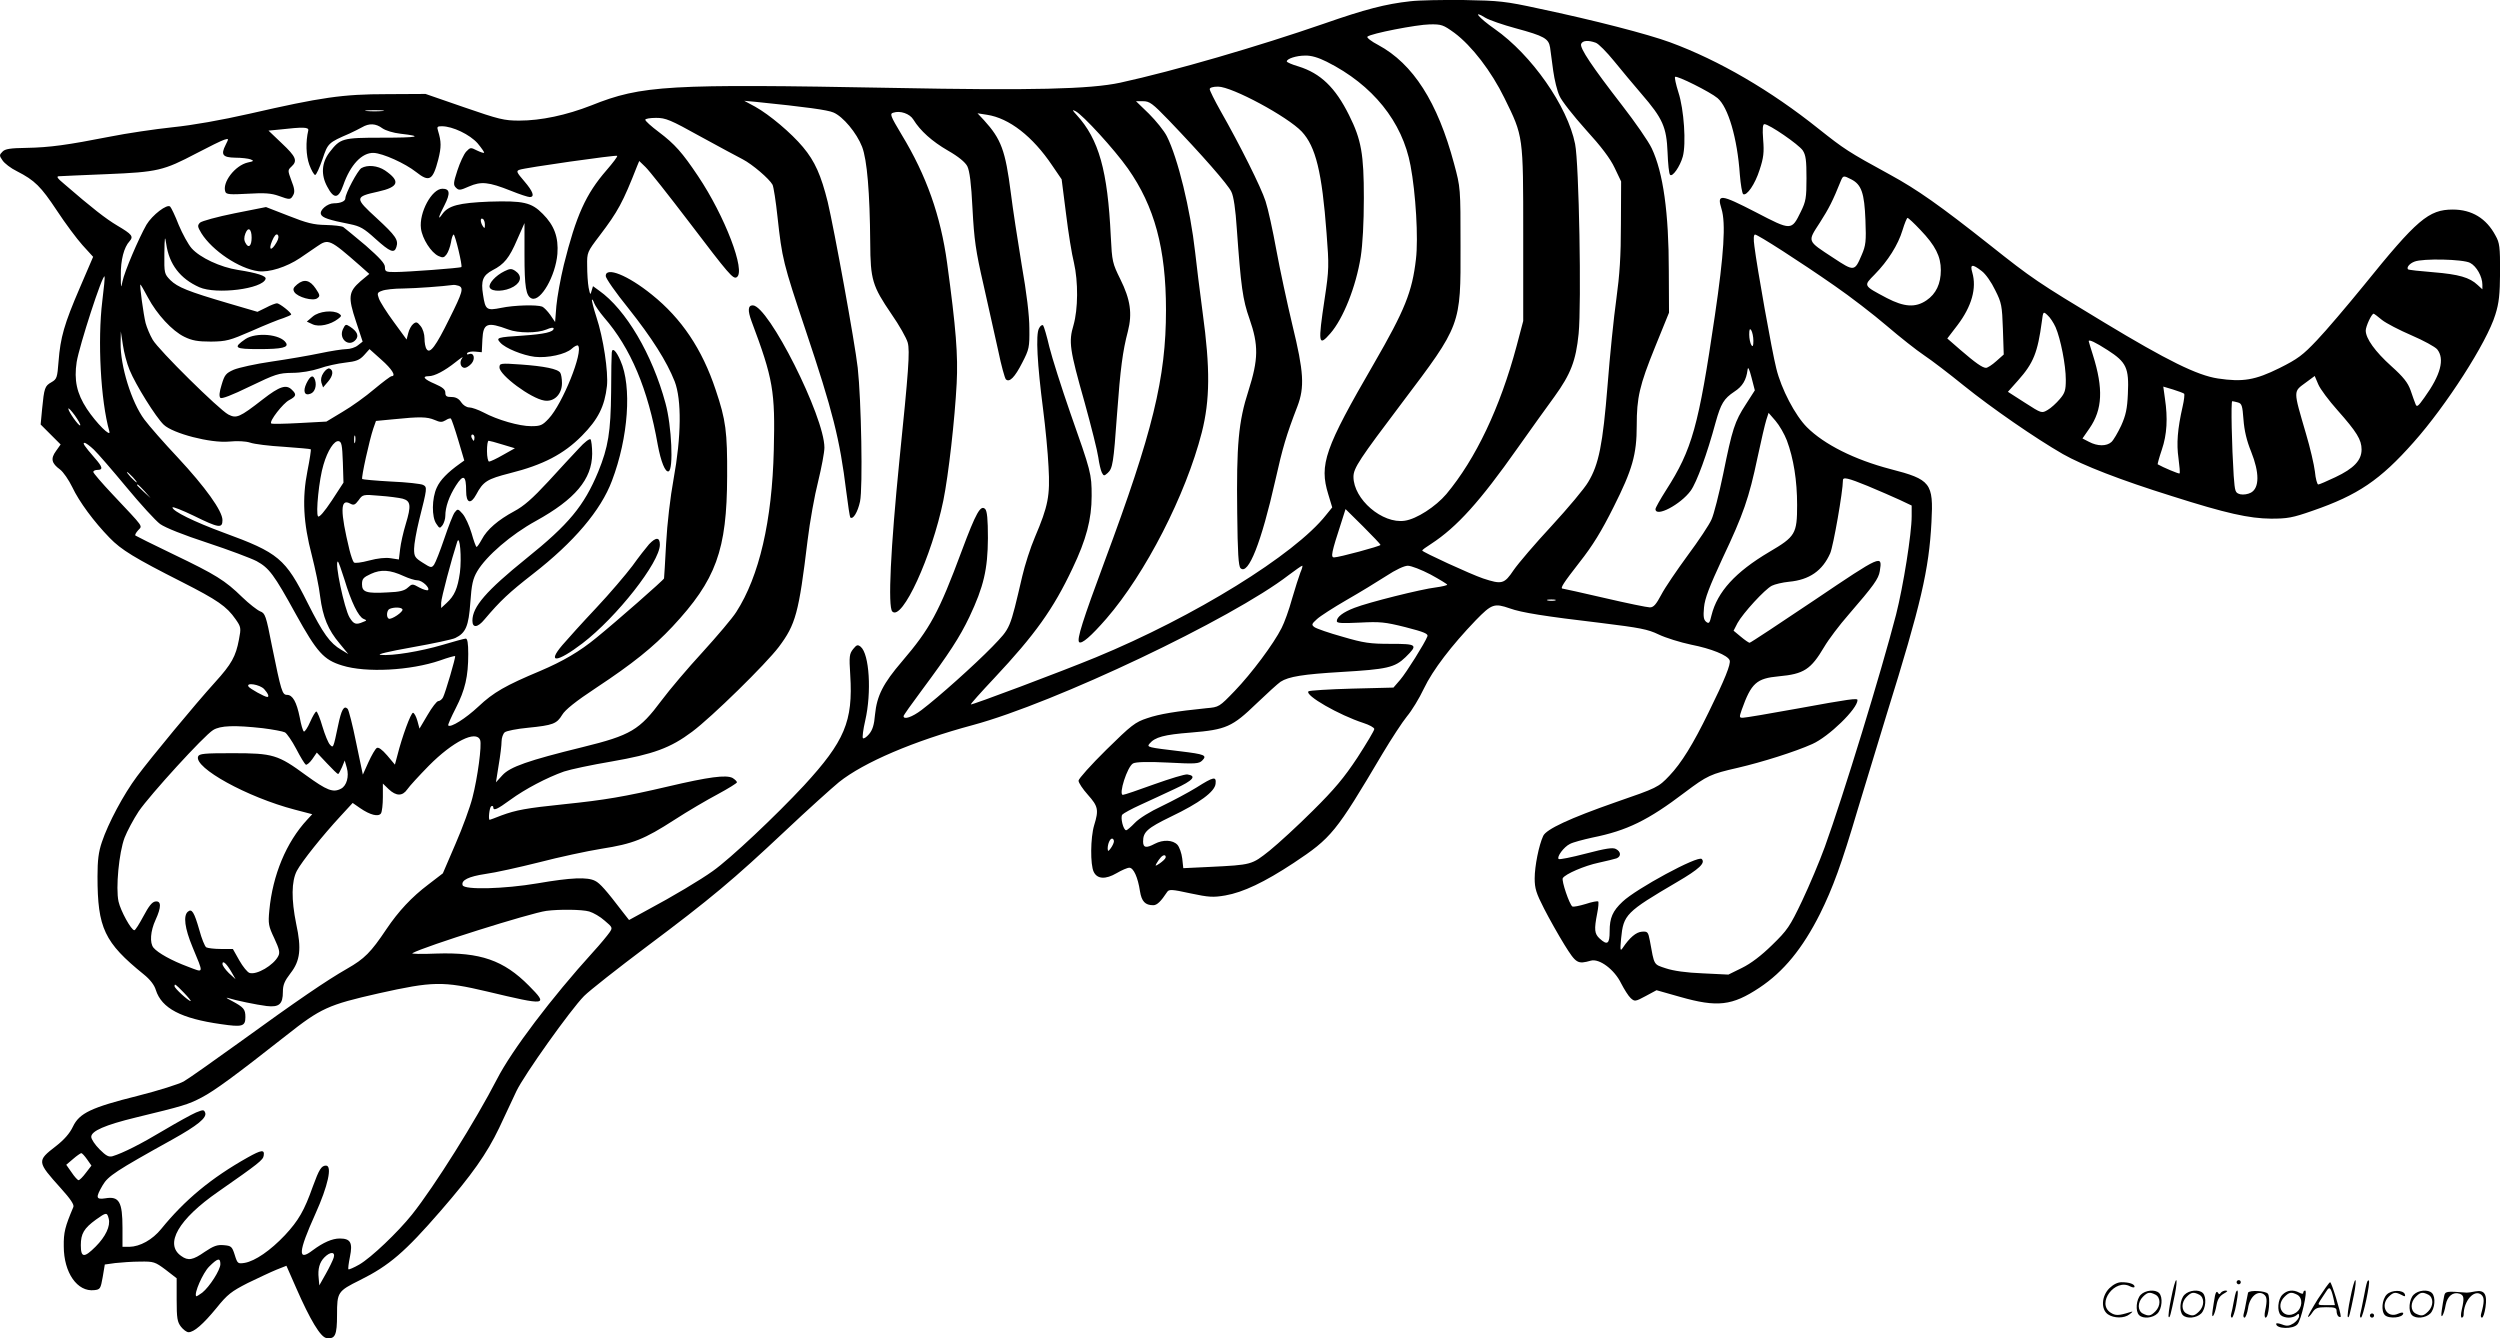 <svg version="1.0" xmlns="http://www.w3.org/2000/svg"
  viewBox="0 0 1200.266 642.534"
 preserveAspectRatio="xMidYMid meet">
<g transform="translate(-0.193,642.605) scale(0.1,-0.1)"
fill="#000000" stroke="none">
<path d="M6773 6420 c-119 -13 -218 -39 -413 -107 -318 -110 -719 -227 -980
-284 -145 -31 -422 -38 -1090 -25 -1082 20 -1207 13 -1449 -84 -120 -47 -242
-73 -346 -73 -73 0 -97 6 -265 64 l-185 64 -185 -1 c-213 0 -315 -15 -660 -94
-137 -31 -272 -55 -370 -65 -85 -9 -220 -29 -300 -45 -204 -40 -289 -52 -402
-54 -76 -1 -102 -5 -114 -18 -16 -16 -16 -19 0 -42 9 -14 40 -38 69 -52 86
-44 115 -73 192 -189 40 -61 96 -136 123 -166 l51 -56 -64 -149 c-75 -174 -93
-238 -102 -353 -6 -78 -8 -85 -34 -100 -32 -18 -35 -27 -45 -129 l-7 -74 48
-48 48 -48 -22 -31 c-27 -37 -22 -59 19 -89 16 -12 42 -50 59 -85 33 -70 104
-166 179 -243 56 -58 120 -97 347 -212 171 -87 215 -117 258 -179 26 -37 27
-42 16 -98 -15 -80 -35 -117 -115 -205 -96 -106 -307 -361 -374 -451 -65 -87
-139 -226 -169 -316 -16 -47 -21 -87 -21 -165 0 -248 33 -317 222 -470 30 -24
51 -51 58 -75 28 -88 121 -137 313 -164 102 -15 117 -11 117 34 0 38 -8 47
-66 78 -22 11 -30 17 -19 14 37 -12 139 -33 187 -39 60 -7 78 9 78 68 0 34 8
52 37 90 46 59 53 117 27 236 -24 118 -23 205 3 255 24 45 123 169 210 263
l58 63 36 -25 c48 -33 88 -43 100 -25 5 8 9 43 9 78 l0 65 28 -27 c36 -34 66
-34 89 -1 10 15 57 66 104 114 115 116 227 172 246 123 9 -23 -12 -181 -37
-277 -11 -44 -47 -143 -81 -221 l-61 -142 -69 -53 c-81 -61 -144 -129 -202
-215 -75 -112 -105 -142 -189 -190 -101 -58 -233 -148 -523 -358 -121 -87
-238 -170 -261 -183 -23 -13 -121 -44 -220 -69 -224 -56 -281 -83 -312 -148
-15 -32 -42 -63 -82 -94 -92 -71 -91 -74 24 -202 46 -51 65 -79 60 -90 -40
-95 -47 -121 -46 -189 0 -126 65 -220 147 -210 28 3 30 7 40 63 l10 60 50 7
c28 3 81 7 119 7 66 1 72 -1 123 -39 l53 -41 0 -103 c0 -89 3 -107 21 -130 11
-14 27 -26 36 -26 26 0 70 38 134 116 53 66 72 80 150 120 50 24 111 53 138
64 l48 19 47 -107 c67 -153 117 -236 145 -240 42 -6 51 13 51 112 0 108 3 113
110 166 141 70 217 136 387 332 151 174 222 275 281 398 30 63 67 143 83 177
37 78 260 391 325 457 27 27 162 133 299 236 310 232 417 322 666 556 108 102
225 207 259 235 119 95 360 198 643 274 393 106 1244 510 1516 720 33 25 62
45 65 45 3 0 -1 -15 -9 -33 -7 -18 -25 -75 -40 -126 -14 -52 -37 -115 -50
-140 -38 -76 -145 -219 -225 -302 -74 -77 -76 -78 -135 -83 -147 -15 -227 -28
-285 -48 -58 -19 -76 -33 -197 -152 -73 -72 -133 -139 -133 -148 0 -10 20 -40
45 -68 49 -55 53 -72 30 -146 -18 -60 -19 -190 -2 -224 17 -35 57 -37 110 -6
24 14 51 26 61 26 20 0 41 -46 51 -113 8 -49 25 -67 64 -67 18 0 37 19 66 63
9 14 21 14 112 -6 89 -19 110 -20 168 -10 85 15 187 63 328 156 182 121 201
144 426 524 43 72 96 153 118 180 22 26 59 86 81 133 43 90 133 207 249 328
77 79 89 83 164 57 55 -20 167 -38 439 -70 186 -23 223 -30 275 -55 33 -16
104 -38 156 -49 97 -19 176 -51 185 -75 7 -17 -23 -92 -101 -250 -75 -154
-131 -244 -188 -304 -53 -56 -60 -59 -257 -127 -223 -78 -334 -130 -349 -162
-21 -45 -41 -146 -41 -204 0 -48 7 -71 45 -145 25 -49 69 -127 98 -174 56 -90
63 -94 127 -76 41 11 113 -43 145 -109 15 -29 35 -61 46 -71 19 -17 22 -17 72
10 l52 28 113 -32 c179 -51 250 -43 381 44 116 77 207 188 291 355 61 123 103
237 181 501 39 129 102 336 140 460 164 527 202 690 214 920 10 187 -3 204
-197 254 -172 45 -318 118 -401 201 -56 56 -123 183 -147 282 -21 82 -93 488
-105 586 -5 35 -4 57 3 57 13 0 217 -131 382 -246 74 -51 187 -138 250 -192
63 -54 144 -118 180 -142 36 -24 121 -89 190 -145 134 -108 344 -253 476 -329
95 -54 277 -125 524 -202 261 -83 370 -107 475 -108 79 0 103 4 200 38 217 75
324 147 485 329 156 175 352 480 392 612 18 57 22 96 23 205 0 120 -2 140 -22
175 -44 83 -114 125 -205 125 -116 0 -172 -48 -428 -365 -80 -98 -180 -216
-224 -262 -68 -72 -92 -90 -180 -134 -117 -58 -176 -68 -296 -50 -99 15 -243
86 -546 269 -320 193 -345 210 -549 372 -239 189 -348 266 -480 338 -200 109
-220 123 -341 219 -230 184 -478 329 -714 416 -106 39 -364 106 -630 162 -160
35 -191 38 -360 41 -102 1 -218 -1 -257 -6z m507 -130 c136 -37 157 -49 164
-92 2 -18 9 -68 15 -112 6 -43 19 -97 30 -120 10 -24 67 -96 126 -162 74 -81
118 -139 139 -184 l31 -65 -1 -205 c0 -154 -6 -243 -22 -360 -12 -85 -31 -271
-42 -413 -23 -285 -42 -381 -93 -465 -17 -30 -96 -124 -175 -210 -79 -85 -161
-181 -183 -213 -45 -67 -56 -70 -147 -40 -59 20 -292 127 -292 134 0 3 19 17
43 32 124 81 234 203 415 460 62 88 142 199 177 247 78 108 103 172 116 302
14 142 2 819 -17 911 -36 181 -209 428 -386 552 -76 53 -111 95 -45 54 18 -11
84 -34 147 -51z m-295 -22 c83 -62 177 -184 240 -313 91 -185 90 -178 90 -655
l0 -415 -32 -121 c-79 -295 -196 -541 -337 -710 -51 -60 -143 -120 -200 -128
-107 -16 -246 103 -246 211 0 42 30 86 233 355 284 376 282 371 281 753 0 280
0 280 -31 395 -79 296 -197 480 -364 570 -33 17 -57 36 -52 40 15 15 237 58
299 59 57 1 65 -2 119 -41z m678 -47 c14 -5 53 -45 88 -88 35 -43 94 -114 132
-158 102 -118 120 -159 125 -280 2 -55 7 -104 12 -108 11 -13 48 40 61 87 17
61 6 227 -21 309 -12 38 -19 71 -16 74 8 8 170 -73 204 -102 51 -43 95 -192
107 -367 4 -49 11 -90 16 -94 17 -10 57 47 79 117 19 57 22 84 17 144 -4 54
-2 75 6 75 23 0 165 -98 184 -126 15 -23 18 -48 18 -134 0 -94 -3 -111 -27
-160 -45 -92 -45 -92 -216 -3 -171 88 -188 90 -165 16 21 -68 12 -215 -32
-513 -78 -531 -109 -642 -234 -837 -28 -44 -51 -85 -51 -91 0 -42 121 22 169
88 29 40 79 177 120 329 25 89 39 113 90 147 39 25 57 56 63 104 2 18 8 7 19
-36 l16 -62 -43 -67 c-54 -83 -65 -118 -109 -335 -20 -96 -45 -195 -56 -218
-10 -24 -62 -102 -114 -172 -52 -71 -110 -156 -127 -189 -25 -47 -37 -61 -55
-61 -12 0 -110 20 -217 45 -108 25 -198 45 -201 45 -15 0 3 27 80 126 64 81
106 150 164 266 90 179 111 252 111 391 0 134 13 192 88 377 l67 165 -1 200
c0 280 -27 473 -82 589 -16 34 -80 126 -142 206 -144 186 -204 275 -197 295 7
17 34 19 70 6z m-1290 -92 c219 -110 362 -287 401 -498 25 -132 38 -349 26
-449 -18 -157 -53 -244 -202 -502 -236 -407 -263 -484 -219 -627 l19 -63 -30
-37 c-150 -190 -632 -488 -1105 -683 -165 -68 -596 -230 -600 -226 -2 2 49 59
113 127 195 208 283 331 375 526 66 138 92 236 92 348 0 107 -3 116 -103 400
-42 121 -87 263 -100 315 -12 52 -26 99 -30 104 -5 4 -14 -2 -20 -15 -16 -29
-8 -172 20 -389 11 -85 23 -209 26 -275 8 -139 -2 -189 -65 -337 -22 -51 -49
-136 -61 -188 -61 -260 -55 -246 -144 -339 -86 -88 -258 -242 -340 -304 -45
-34 -86 -48 -86 -29 0 4 39 59 86 122 133 179 183 256 230 354 69 146 88 229
89 378 0 92 -4 130 -13 140 -22 22 -44 -17 -112 -199 -111 -299 -153 -375
-287 -532 -91 -106 -121 -165 -130 -255 -4 -50 -12 -75 -29 -95 -12 -14 -25
-23 -29 -19 -4 3 1 42 11 85 31 135 20 319 -22 354 -14 11 -19 10 -36 -11 -18
-23 -20 -34 -14 -125 14 -222 -27 -318 -222 -530 -135 -145 -353 -351 -438
-411 -57 -41 -192 -122 -316 -188 l-86 -47 -29 37 c-81 106 -111 140 -134 151
-37 19 -114 16 -277 -12 -159 -27 -351 -32 -359 -9 -8 24 29 42 109 54 46 6
162 32 258 56 96 25 231 54 299 65 153 24 205 45 351 139 63 41 157 96 208
123 50 27 92 53 92 57 0 5 -10 14 -21 21 -31 16 -114 5 -310 -41 -209 -49
-304 -65 -498 -85 -184 -19 -231 -28 -302 -54 -30 -12 -55 -21 -56 -21 -8 0
-1 60 7 65 6 3 10 1 10 -4 0 -20 19 -11 82 35 71 52 176 107 258 136 30 10
133 32 228 48 201 35 283 65 387 143 94 70 354 325 416 407 81 108 96 162 138
510 11 91 34 219 51 285 16 66 30 139 30 162 0 149 -269 683 -344 683 -23 0
-25 -24 -6 -76 104 -277 114 -336 107 -618 -8 -341 -70 -607 -180 -778 -18
-29 -92 -116 -162 -193 -71 -77 -159 -181 -197 -232 -106 -142 -147 -167 -379
-224 -261 -64 -349 -95 -385 -135 l-31 -34 13 82 c8 46 14 97 14 114 0 17 7
37 15 44 8 7 59 17 112 22 120 12 138 19 164 62 14 24 65 65 162 129 177 117
275 196 367 294 210 225 262 367 263 723 1 213 -6 269 -55 414 -65 196 -164
343 -306 457 -116 94 -222 136 -222 90 0 -11 48 -80 108 -154 115 -145 185
-256 223 -352 34 -88 32 -266 -5 -468 -16 -87 -31 -216 -36 -310 -5 -89 -9
-165 -10 -168 0 -6 -230 -208 -325 -285 -80 -66 -161 -113 -269 -159 -167 -70
-225 -103 -297 -171 -62 -58 -134 -103 -145 -91 -3 2 14 40 36 83 45 88 60
152 60 260 0 53 -4 74 -12 74 -7 0 -57 -14 -111 -30 -105 -31 -242 -54 -298
-48 -21 2 38 16 150 36 101 18 196 38 209 45 50 24 64 57 72 170 6 87 12 114
33 150 44 74 162 176 282 242 188 104 269 200 270 322 0 34 -4 65 -8 70 -5 4
-30 -15 -55 -43 -26 -27 -93 -100 -148 -160 -76 -82 -117 -118 -164 -143 -76
-41 -130 -87 -155 -135 -11 -20 -22 -36 -25 -36 -3 0 -14 30 -24 66 -11 37
-30 78 -43 93 -22 25 -24 25 -38 7 -8 -10 -30 -67 -50 -126 -20 -59 -42 -115
-49 -125 -12 -16 -15 -16 -54 9 -38 24 -42 30 -42 67 0 22 11 84 24 137 39
155 40 159 19 170 -10 5 -79 13 -153 16 -74 4 -137 10 -139 12 -6 5 35 189 53
242 l13 37 84 8 c127 13 161 12 197 -3 27 -12 36 -12 53 -2 12 8 23 11 26 8 3
-3 19 -49 35 -103 l29 -98 -21 -15 c-59 -42 -95 -79 -111 -115 -24 -51 -25
-142 -2 -174 15 -23 17 -23 30 -6 7 11 13 30 13 44 0 43 18 94 51 146 36 56
49 49 49 -27 0 -58 22 -65 48 -17 34 64 53 75 162 103 160 40 259 92 346 180
78 79 109 141 120 239 7 67 -17 230 -51 332 -14 43 -23 80 -21 82 2 3 7 -5 11
-17 4 -11 25 -42 47 -68 128 -147 211 -344 258 -612 15 -81 36 -133 52 -127
24 8 15 218 -15 327 -63 234 -190 450 -319 541 l-29 21 -7 -23 c-5 -21 -7 -19
-14 16 -4 22 -7 69 -7 105 -1 64 0 66 60 145 88 116 111 158 180 334 l10 24
30 -29 c17 -16 111 -135 210 -265 190 -250 211 -275 228 -264 45 27 -57 294
-186 486 -75 112 -111 153 -188 211 -36 27 -65 53 -65 59 0 5 23 9 52 9 46 0
68 -9 212 -89 89 -49 181 -98 204 -110 46 -24 127 -93 143 -122 5 -10 16 -80
24 -156 22 -199 26 -218 135 -543 130 -388 164 -522 195 -774 8 -65 17 -121
19 -124 13 -13 36 25 47 76 14 66 6 488 -11 642 -14 123 -113 665 -144 796
-32 128 -61 195 -119 264 -56 67 -160 155 -230 194 l-52 28 55 -5 c246 -25
345 -39 373 -51 46 -19 112 -98 138 -165 24 -63 37 -218 39 -461 1 -177 10
-207 102 -342 37 -53 72 -115 78 -137 11 -41 4 -135 -40 -566 -42 -420 -56
-703 -34 -725 47 -47 190 265 245 533 25 123 55 390 64 562 7 135 -3 263 -46
579 -31 226 -99 419 -218 615 -55 92 -58 101 -40 106 33 11 79 -5 96 -33 33
-54 90 -105 166 -149 51 -29 83 -56 93 -75 11 -22 19 -81 25 -204 8 -149 15
-201 53 -366 24 -106 56 -249 71 -318 14 -69 31 -129 36 -135 17 -17 43 9 79
80 33 64 35 73 34 164 0 62 -13 170 -37 306 -19 116 -43 271 -52 345 -26 203
-46 258 -129 349 l-31 33 45 -7 c107 -16 220 -104 314 -244 l45 -66 21 -165
c11 -91 28 -196 38 -235 21 -92 20 -223 -2 -300 -24 -80 -19 -116 53 -370 32
-116 62 -235 66 -265 4 -30 12 -63 17 -73 9 -17 11 -17 28 -2 24 22 28 46 45
283 16 218 27 302 52 397 22 86 12 153 -36 250 -38 77 -40 85 -46 205 -15 317
-57 467 -164 584 -22 24 -23 27 -5 18 35 -18 186 -183 251 -275 128 -182 183
-384 183 -680 0 -326 -63 -584 -295 -1207 -105 -283 -134 -374 -122 -387 12
-11 57 28 131 113 187 216 381 593 458 894 39 154 41 306 4 575 -14 105 -30
235 -36 290 -23 206 -83 452 -136 557 -13 26 -52 74 -86 108 l-62 60 34 0 c31
0 45 -10 124 -92 158 -165 284 -308 300 -343 11 -22 20 -85 26 -177 20 -278
28 -340 61 -433 44 -126 43 -194 -5 -345 -48 -148 -58 -261 -54 -587 2 -192 6
-255 16 -265 37 -36 100 124 167 422 35 156 52 215 106 355 35 92 31 165 -24
390 -25 105 -60 267 -77 360 -17 94 -40 199 -52 235 -21 66 -123 270 -217 435
-28 50 -51 96 -51 103 0 7 15 12 40 12 67 0 334 -144 402 -216 67 -72 97 -194
119 -488 12 -155 12 -174 -9 -313 -33 -219 -30 -233 27 -168 62 71 123 224
146 368 9 58 15 162 15 282 0 211 -12 280 -71 398 -66 133 -137 201 -243 234
-31 9 -56 20 -56 24 0 13 46 28 88 28 29 1 63 -9 105 -30z m-4535 -236 c-21
-2 -55 -2 -75 0 -21 2 -4 4 37 4 41 0 58 -2 38 -4z m0 -83 c16 -11 52 -22 87
-26 114 -13 83 -19 -89 -19 -191 0 -200 -3 -252 -70 -38 -50 -42 -108 -11
-165 32 -61 54 -59 77 7 34 98 90 157 146 155 44 -2 151 -50 204 -92 63 -50
80 -40 106 60 15 60 15 86 -1 138 -6 19 -4 22 18 22 52 0 135 -40 172 -82 19
-23 33 -43 31 -45 -2 -3 -18 3 -35 11 -29 15 -31 15 -51 -6 -11 -12 -30 -53
-42 -90 -20 -61 -20 -70 -7 -83 14 -14 20 -13 63 6 58 25 93 22 201 -21 42
-17 82 -30 90 -30 26 0 16 27 -26 76 -37 43 -40 49 -23 55 26 10 464 72 469
67 3 -3 -20 -33 -51 -69 -100 -115 -146 -218 -205 -454 -16 -66 -32 -155 -36
-198 l-6 -77 -23 34 c-13 18 -30 36 -39 40 -27 10 -135 7 -197 -6 -70 -14 -76
-10 -87 63 -11 68 -1 93 46 118 55 28 80 58 118 147 l35 79 0 -152 c0 -155 7
-199 35 -210 43 -16 114 108 123 214 6 80 -15 137 -70 192 -55 56 -94 64 -258
59 -145 -6 -195 -19 -224 -59 -24 -35 -20 -15 10 42 29 57 26 79 -10 79 -51 0
-113 -115 -103 -191 6 -49 49 -116 84 -132 21 -10 27 -8 39 8 8 11 17 36 21
57 3 21 9 38 13 38 7 0 43 -150 37 -156 -4 -5 -262 -24 -319 -24 -44 0 -48 2
-48 24 0 17 -25 44 -92 103 -51 43 -100 83 -108 89 -8 5 -46 9 -85 10 -57 1
-90 9 -178 44 l-108 42 -151 -30 c-84 -17 -157 -37 -166 -45 -13 -14 -12 -19
7 -51 52 -83 181 -170 273 -182 51 -7 136 20 200 63 24 16 61 42 82 56 55 38
61 35 206 -92 l45 -40 -42 -35 c-58 -51 -61 -76 -22 -193 l32 -97 -23 -18
c-12 -10 -37 -18 -55 -18 -17 0 -75 -9 -127 -20 -52 -11 -157 -29 -233 -40
-76 -11 -157 -29 -181 -39 -38 -17 -44 -25 -58 -72 -11 -35 -13 -56 -6 -63 6
-6 54 12 142 55 123 59 137 64 203 65 42 0 93 9 130 21 33 12 89 24 124 28 53
6 69 12 91 36 l26 29 57 -51 c51 -45 72 -79 49 -79 -5 0 -42 -28 -83 -62 -41
-35 -109 -84 -152 -109 l-78 -47 -130 -7 c-72 -4 -132 -5 -135 -2 -11 10 57
97 86 112 34 18 37 27 14 49 -27 28 -59 18 -140 -45 -113 -88 -127 -93 -166
-73 -44 23 -335 310 -363 359 -13 22 -28 58 -34 80 -10 40 -30 185 -25 185 2
0 18 -28 36 -62 43 -81 117 -161 175 -189 37 -18 64 -23 128 -23 74 1 89 5
195 51 63 28 132 56 153 62 20 7 37 15 37 17 0 10 -55 53 -68 54 -7 0 -31 -9
-53 -21 l-41 -20 -140 41 c-194 57 -243 77 -278 111 -29 30 -30 32 -29 127 1
83 3 90 9 47 14 -98 67 -167 159 -208 82 -36 304 -8 318 40 5 14 -42 29 -132
43 -85 13 -183 59 -223 104 -16 18 -44 69 -62 112 -17 44 -36 83 -41 88 -14
15 -86 -40 -114 -87 -37 -65 -106 -226 -115 -272 -7 -36 -8 -33 -8 30 -1 72
15 134 42 163 20 23 12 33 -59 75 -54 32 -121 84 -255 200 -34 28 -39 37 -24
37 10 1 113 5 229 10 244 10 272 17 430 100 61 32 120 61 133 65 23 7 23 7 7
-25 -24 -47 -14 -60 47 -61 29 0 62 -4 73 -8 17 -7 16 -9 -13 -15 -62 -14
-125 -97 -108 -141 4 -12 22 -14 108 -9 81 5 113 2 147 -10 55 -20 58 -20 71
4 8 14 6 32 -9 69 -18 49 -18 50 0 67 31 28 22 48 -46 112 l-64 61 52 5 c115
13 142 12 139 -4 -13 -55 -11 -120 5 -165 10 -27 23 -49 28 -49 6 1 21 35 35
75 26 78 28 80 130 124 19 9 46 22 60 30 34 20 66 19 98 -5z m7052 -245 c49
-25 63 -66 68 -195 4 -103 2 -122 -18 -168 -34 -80 -36 -80 -136 -14 -128 84
-125 76 -65 169 44 69 62 104 101 201 11 26 13 26 50 7z m-6560 -218 c0 -18
-2 -19 -10 -7 -13 20 -13 43 0 35 6 -3 10 -16 10 -28z m6892 -25 c72 -75 98
-127 98 -193 0 -65 -23 -114 -69 -145 -53 -36 -107 -32 -190 11 -115 61 -113
58 -59 113 64 65 113 143 134 213 10 33 21 59 24 59 4 0 32 -26 62 -58z
m-8012 -37 c0 -40 -15 -53 -29 -26 -8 13 -8 28 -1 46 13 34 30 23 30 -20z
m120 -22 c-25 -44 -41 -40 -22 6 11 26 20 36 27 30 6 -6 5 -19 -5 -36z m10531
-99 c31 -16 59 -66 59 -105 l0 -22 -23 21 c-38 36 -90 51 -212 61 -64 5 -119
11 -122 14 -8 9 7 28 31 37 39 16 234 12 267 -6z m-2345 -39 c19 -14 47 -54
65 -92 31 -61 33 -75 37 -187 l4 -122 -36 -32 c-20 -18 -42 -32 -49 -32 -17 0
-51 24 -124 87 l-62 54 49 64 c68 90 93 177 71 253 -12 40 0 42 45 7z m-9023
-145 c-23 -188 -8 -478 34 -625 9 -32 -63 40 -108 108 -49 75 -62 138 -49 225
13 79 124 422 134 411 2 -2 -3 -56 -11 -119z m1711 74 c25 -10 20 -29 -45
-159 -65 -132 -93 -170 -109 -145 -6 8 -10 31 -10 51 0 21 -8 47 -19 60 -16
20 -21 21 -35 10 -9 -7 -20 -27 -24 -44 l-8 -31 -62 85 c-34 46 -66 97 -71
112 -9 25 -8 29 15 37 14 6 60 11 102 11 63 1 187 10 239 17 6 1 18 -1 27 -4z
m7667 -199 c24 -55 49 -182 49 -252 0 -50 -4 -64 -29 -93 -16 -19 -42 -43 -58
-52 -29 -17 -29 -17 -110 35 l-81 52 49 55 c74 83 94 134 114 283 6 48 7 49
27 30 12 -10 29 -36 39 -58z m1567 35 c20 -16 84 -49 142 -74 58 -25 113 -55
123 -67 37 -46 17 -123 -61 -231 -31 -44 -37 -48 -43 -32 -4 10 -15 40 -24 67
-13 36 -34 63 -92 115 -78 70 -123 133 -123 171 0 20 28 81 38 81 2 0 20 -13
40 -30z m-8995 -46 c48 -18 138 -18 182 0 20 9 35 11 35 5 0 -17 -45 -27 -146
-34 -126 -8 -132 -10 -110 -34 24 -27 108 -61 165 -68 62 -7 149 12 178 39 13
12 26 18 30 15 27 -28 -74 -280 -141 -351 -30 -32 -39 -36 -84 -36 -57 0 -162
30 -229 66 -25 13 -56 24 -68 24 -13 0 -30 11 -39 25 -11 17 -26 25 -46 25
-24 0 -30 4 -30 21 0 15 -13 26 -50 42 -52 22 -64 37 -30 37 28 0 76 25 130
68 25 20 39 29 31 19 -15 -19 -8 -47 12 -47 8 0 22 9 32 20 20 22 13 55 -11
46 -9 -3 -12 -2 -9 5 4 5 21 9 38 7 l32 -3 3 62 c4 78 23 85 125 47z m5977
-54 c0 -26 -3 -31 -10 -20 -5 8 -10 31 -10 50 0 26 3 31 10 20 5 -8 10 -31 10
-50z m-7796 -140 c29 -71 126 -227 164 -263 44 -42 224 -89 313 -81 41 4 80 2
102 -5 19 -7 92 -16 162 -20 69 -5 127 -10 129 -12 2 -2 -5 -49 -16 -104 -26
-131 -20 -249 21 -405 16 -63 35 -152 40 -198 13 -99 38 -160 94 -226 l41 -50
-33 20 c-55 32 -88 78 -162 225 -107 214 -139 241 -404 338 -141 52 -245 103
-245 121 0 5 46 -13 102 -40 120 -59 138 -62 138 -21 0 44 -82 158 -215 301
-65 69 -137 151 -160 182 -62 83 -116 258 -114 368 l1 55 10 -65 c5 -35 19
-89 32 -120z m9497 95 c90 -58 103 -85 97 -210 -3 -71 -10 -103 -32 -152 -16
-34 -37 -70 -47 -79 -23 -21 -67 -21 -108 1 l-31 16 34 49 c62 90 67 190 16
352 -11 35 -20 64 -20 66 0 10 32 -5 91 -43z m1103 -288 c93 -105 116 -142
116 -189 0 -52 -37 -91 -126 -133 -40 -19 -77 -35 -82 -35 -5 0 -13 28 -16 62
-4 33 -23 115 -43 182 -62 213 -62 200 0 246 l42 31 17 -40 c9 -22 51 -78 92
-124z m-736 79 c3 -3 0 -31 -7 -61 -25 -110 -30 -179 -20 -249 5 -38 8 -71 5
-73 -3 -3 -79 29 -105 44 -1 1 7 32 20 70 25 73 29 152 15 245 l-8 58 47 -14
c26 -8 49 -17 53 -20z m258 -42 c19 -5 22 -15 27 -82 4 -53 15 -101 37 -155
40 -100 40 -173 -1 -196 -15 -8 -36 -11 -51 -8 -25 7 -26 11 -32 89 -9 139
-14 358 -7 358 3 0 16 -3 27 -6z m-10359 -110 c-6 -6 -57 66 -57 80 0 6 14 -9
31 -32 17 -24 29 -45 26 -48z m8194 -73 c32 -86 49 -192 49 -309 0 -139 -8
-152 -134 -226 -162 -96 -249 -191 -277 -304 -9 -38 -12 -42 -26 -31 -12 10
-14 26 -10 69 4 43 25 98 89 236 100 211 127 289 168 484 17 80 36 161 42 180
l11 34 33 -38 c19 -22 43 -64 55 -95z m-6874 -8 c-3 -10 -5 -4 -5 12 0 17 2
24 5 18 2 -7 2 -21 0 -30z m573 22 c0 -8 -2 -15 -4 -15 -2 0 -6 7 -10 15 -3 8
-1 15 4 15 6 0 10 -7 10 -15z m-632 -118 l3 -98 -56 -86 c-36 -54 -60 -82 -66
-76 -12 12 5 181 26 248 20 69 52 117 73 113 14 -3 17 -18 20 -101z m766 85
l60 -18 -57 -32 c-31 -18 -61 -32 -67 -32 -5 0 -10 23 -10 50 0 28 3 50 8 50
4 0 34 -8 66 -18z m-1962 -24 c19 -18 89 -99 157 -181 67 -81 140 -161 162
-177 26 -18 111 -52 227 -90 103 -34 209 -74 236 -88 60 -33 83 -63 188 -254
102 -184 134 -220 223 -247 115 -36 328 -24 469 24 39 14 71 23 73 21 4 -4
-47 -177 -58 -198 -5 -10 -16 -18 -23 -18 -7 0 -30 -30 -51 -66 l-39 -66 -10
37 c-6 21 -15 38 -21 39 -10 1 -53 -116 -75 -204 l-12 -45 -37 44 c-25 29 -42
41 -50 36 -7 -4 -25 -35 -40 -68 l-27 -60 -32 153 c-17 85 -36 158 -41 163
-18 18 -30 -4 -46 -81 -23 -110 -23 -108 -39 -91 -8 8 -24 47 -36 87 -11 39
-25 72 -29 72 -5 0 -18 -23 -30 -50 -12 -28 -26 -48 -30 -46 -5 3 -14 34 -20
68 -15 74 -34 108 -61 108 -23 0 -28 17 -72 233 -29 149 -33 159 -57 168 -14
6 -53 36 -86 68 -83 81 -127 108 -331 206 -98 47 -180 88 -182 90 -3 3 3 14
13 25 21 24 33 7 -123 173 -51 54 -92 102 -92 107 0 6 9 10 20 10 28 0 25 14
-13 57 -51 59 -60 73 -49 73 6 0 26 -15 44 -32z m188 -133 c13 -14 21 -25 18
-25 -2 0 -15 11 -28 25 -13 14 -21 25 -18 25 2 0 15 -11 28 -25z m8331 -43
c52 -22 120 -51 152 -66 l57 -27 0 -51 c0 -84 -40 -335 -75 -473 -70 -271
-253 -869 -342 -1115 -25 -69 -74 -185 -109 -259 -59 -124 -71 -141 -144 -212
-52 -51 -102 -89 -145 -110 l-65 -32 -123 6 c-79 3 -141 12 -177 24 -60 20
-55 12 -77 133 -8 42 -11 45 -38 43 -28 -2 -59 -28 -93 -79 -11 -16 -12 -9 -7
46 11 115 23 127 268 271 108 63 138 92 119 111 -18 18 -315 -143 -380 -205
-48 -45 -62 -78 -62 -142 0 -61 -11 -69 -48 -35 -25 23 -27 43 -12 120 6 29 8
56 5 58 -3 3 -30 -2 -60 -12 -30 -9 -59 -15 -64 -12 -14 9 -53 124 -46 136 12
20 105 60 172 74 38 8 76 18 86 21 23 9 22 32 -3 45 -15 8 -48 3 -144 -22 -69
-18 -128 -30 -131 -26 -10 10 25 58 54 72 14 8 64 21 109 31 165 33 267 83
442 216 109 82 125 89 256 119 116 27 275 77 357 114 79 35 217 169 217 211 0
10 -38 5 -284 -40 -137 -25 -256 -45 -267 -45 -17 0 -17 3 -5 38 46 129 71
151 178 161 121 11 154 33 218 141 21 36 74 106 117 155 121 140 144 172 150
209 13 80 11 80 -312 -138 -168 -113 -309 -206 -313 -206 -4 0 -23 13 -42 29
l-35 29 19 37 c26 47 131 162 165 179 14 7 51 16 82 19 98 9 161 53 198 137
15 35 61 297 61 350 0 17 23 12 121 -28z m-8275 -24 l29 -33 -32 29 c-18 17
-33 31 -33 33 0 8 8 1 36 -29z m1239 -36 c39 -11 42 -33 15 -122 -12 -39 -24
-93 -27 -120 l-6 -50 -39 6 c-25 4 -63 0 -104 -11 -37 -10 -69 -14 -73 -9 -5
5 -14 32 -21 59 -45 186 -45 249 2 224 18 -10 24 -8 42 16 19 27 21 28 100 21
45 -3 95 -10 111 -14z m4695 -222 c0 -6 -200 -60 -223 -60 -17 0 -13 22 35
169 l20 63 84 -83 c46 -46 84 -86 84 -89z m-4420 -133 c-11 -77 -26 -111 -64
-146 l-26 -24 0 25 c0 22 50 210 77 293 13 38 22 -77 13 -148z m-554 -34 c32
-107 67 -178 91 -188 17 -7 17 -8 -2 -15 -34 -15 -45 -11 -65 22 -25 42 -73
268 -56 268 3 0 17 -39 32 -87z m5214 25 c44 -24 80 -46 80 -49 0 -3 -24 -9
-54 -13 -69 -8 -325 -72 -391 -98 -55 -21 -85 -44 -85 -64 0 -10 24 -11 110
-7 98 5 120 3 220 -22 90 -23 110 -32 105 -44 -12 -32 -101 -174 -131 -209
l-32 -37 -200 -5 c-110 -3 -204 -9 -208 -13 -19 -19 147 -114 264 -152 28 -9
52 -22 52 -29 0 -7 -37 -69 -81 -137 -64 -97 -111 -153 -214 -255 -72 -72
-166 -158 -208 -192 -86 -68 -84 -68 -288 -78 l-126 -6 -5 46 c-3 26 -14 56
-23 66 -22 24 -69 26 -109 5 -41 -22 -56 -19 -56 11 0 46 20 64 133 119 138
66 211 120 215 158 4 37 -8 35 -92 -18 -39 -24 -114 -64 -166 -89 -56 -26
-109 -59 -129 -80 -19 -20 -38 -36 -42 -36 -14 0 -29 62 -19 75 5 6 45 28 87
47 43 20 118 54 166 77 87 40 106 62 60 69 -12 2 -83 -20 -159 -47 -77 -28
-144 -51 -151 -51 -22 0 21 136 49 151 14 7 68 9 167 4 133 -7 149 -6 165 10
25 25 11 30 -104 44 -160 19 -163 20 -149 37 26 31 69 43 198 53 170 14 199
27 316 140 50 48 102 95 115 104 39 25 108 36 292 47 220 13 256 21 308 71 61
60 57 64 -72 64 -98 0 -128 4 -230 34 -65 18 -125 39 -135 46 -15 11 -15 15
12 39 15 14 79 55 141 91 63 36 148 88 190 115 47 31 88 50 105 50 16 0 65
-19 109 -42z m-4929 -8 c24 -11 53 -20 65 -20 23 0 61 -36 51 -47 -4 -3 -22 2
-41 12 -34 19 -35 19 -56 0 -16 -15 -40 -21 -96 -23 -103 -6 -124 1 -124 39 0
26 6 33 43 50 48 22 91 20 158 -11z m5527 -117 c-10 -2 -26 -2 -35 0 -10 3 -2
5 17 5 19 0 27 -2 18 -5z m-5534 -42 c7 -11 -54 -52 -66 -45 -13 8 -9 42 5 47
21 9 56 8 61 -2z m-664 -383 c19 -21 26 -38 15 -38 -12 0 -84 40 -90 50 -13
21 54 10 75 -12z m-6 -188 c48 -6 96 -15 106 -20 9 -5 34 -41 54 -79 20 -39
41 -73 46 -76 4 -3 19 9 31 26 l22 32 49 -52 c26 -28 50 -51 53 -51 3 0 11 15
19 33 l13 32 10 -35 c12 -42 -1 -86 -27 -100 -39 -21 -68 -9 -169 64 -135 99
-158 106 -353 106 -134 0 -160 -2 -165 -16 -20 -54 235 -195 464 -255 l84 -22
-24 -26 c-101 -109 -166 -266 -182 -436 -6 -64 -4 -75 24 -134 24 -52 28 -68
19 -85 -22 -44 -104 -92 -138 -81 -10 3 -32 30 -49 60 l-31 55 -58 0 c-31 0
-63 4 -70 8 -7 5 -22 42 -33 83 -25 87 -36 104 -55 88 -23 -19 -15 -80 22
-169 55 -133 57 -125 -22 -95 -78 29 -144 66 -165 91 -19 23 -15 80 10 134 28
61 28 92 -1 88 -16 -2 -32 -23 -57 -70 -20 -37 -39 -68 -44 -68 -15 0 -66 93
-76 138 -14 65 2 234 29 306 12 31 43 89 68 127 55 80 313 363 357 390 35 22
103 24 239 9z m4086 -543 c0 -7 -7 -22 -15 -33 -12 -16 -14 -17 -15 -2 0 23
11 48 21 48 5 0 9 -6 9 -13z m248 -79 c-2 -6 -15 -18 -28 -27 -21 -14 -23 -14
-16 -1 16 27 28 40 38 40 5 0 8 -5 6 -12z m-2767 -258 c20 -6 53 -25 74 -44
38 -32 39 -34 23 -57 -9 -13 -44 -56 -79 -94 -198 -218 -391 -473 -461 -610
-102 -198 -299 -513 -408 -650 -68 -85 -196 -207 -253 -240 -26 -15 -50 -25
-52 -23 -3 2 1 30 7 60 14 68 3 88 -49 88 -36 0 -79 -19 -129 -56 -74 -57 -71
-10 12 174 61 135 82 232 51 232 -22 0 -33 -18 -63 -100 -41 -116 -69 -164
-134 -234 -70 -74 -143 -124 -193 -133 -33 -5 -35 -4 -48 38 -13 41 -17 44
-53 47 -31 3 -49 -4 -91 -32 -57 -40 -80 -44 -113 -20 -82 57 -14 176 178 309
195 136 215 152 218 173 5 30 -11 28 -77 -9 -176 -99 -302 -204 -415 -343 -42
-52 -102 -85 -153 -86 l-33 0 0 91 c0 125 -16 153 -82 142 -46 -7 -48 3 -13
63 26 44 62 68 334 219 122 68 167 105 158 129 -6 15 -9 15 -44 1 -21 -9 -90
-47 -154 -85 -110 -66 -197 -110 -247 -125 -18 -5 -31 2 -62 33 -22 22 -40 49
-40 60 0 28 66 57 214 93 227 55 251 62 316 96 63 33 161 105 405 297 167 132
202 148 445 203 260 58 308 59 520 9 289 -69 296 -68 201 28 -121 122 -233
161 -444 154 -71 -3 -123 -2 -115 2 59 33 568 193 643 203 61 8 171 7 206 -3z
m-1717 -292 l19 -33 -32 29 c-17 17 -31 36 -31 44 0 20 20 2 44 -40z m-229
-98 c21 -22 36 -40 32 -40 -10 0 -77 61 -77 71 0 14 3 12 45 -31z m-465 -800
l21 -30 -27 -35 c-14 -19 -30 -35 -35 -35 -4 0 -20 17 -33 37 l-26 37 33 28
c17 15 35 27 39 28 4 0 16 -13 28 -30z m104 -285 c9 -35 -15 -86 -63 -134 -55
-55 -71 -54 -71 7 0 55 15 81 73 123 49 35 53 36 61 4z m1080 -187 c-4 -13
-21 -48 -38 -78 l-31 -55 -3 34 c-5 45 4 77 28 101 28 28 53 27 44 -2z m-544
-31 c0 -28 -52 -109 -87 -137 -15 -11 -28 -19 -29 -17 -12 12 32 112 62 142
41 41 54 44 54 12z M2939 4733 c-1 -10 -3 -94 -3 -188 -2 -194 -14 -266 -62
-384 -68 -164 -142 -253 -345 -416 -193 -156 -259 -232 -259 -299 0 -36 25
-34 58 6 77 91 118 129 232 218 197 153 327 306 380 448 79 208 96 453 41 576
-21 49 -40 66 -42 39z M3118 3813 c-14 -16 -50 -62 -80 -104 -31 -41 -109
-133 -174 -202 -66 -70 -138 -150 -162 -178 -76 -89 -26 -85 96 8 165 126 372
390 372 474 0 37 -19 37 -52 2z M1737 5619 c-18 -11 -77 -122 -77 -145 0 -14
-23 -24 -55 -24 -31 0 -70 -33 -62 -53 6 -16 37 -27 139 -47 49 -10 67 -20
123 -71 70 -63 90 -71 100 -39 11 34 -3 54 -95 139 -106 97 -106 102 7 127
100 22 109 50 33 102 -35 23 -83 28 -113 11z M2424 5124 c-43 -21 -78 -60 -71
-78 9 -23 75 -20 115 4 38 23 40 54 7 76 -17 11 -25 11 -51 -2z M1429 5061
c-19 -16 -22 -23 -14 -37 16 -25 90 -45 110 -30 14 10 14 15 -7 46 -28 42 -56
48 -89 21z M1503 4906 l-28 -24 28 -13 c30 -14 86 -2 122 26 17 13 18 16 5 25
-29 19 -97 12 -127 -14z M1648 4845 c-21 -47 30 -88 62 -50 16 19 7 40 -28 63
-20 13 -22 12 -34 -13z M1180 4798 c-61 -42 -52 -48 67 -48 109 0 142 8 128
30 -26 42 -144 52 -195 18z M1555 4636 c-11 -16 -14 -33 -10 -47 l8 -23 24 28
c25 29 27 56 6 63 -6 2 -19 -7 -28 -21z M1473 4585 c-18 -38 -9 -61 20 -49 20
7 30 37 22 64 -9 29 -23 24 -42 -15z M2400 4662 c0 -37 151 -149 215 -159 47
-8 85 30 85 84 0 21 -4 43 -8 49 -11 19 -78 32 -189 40 -99 7 -103 6 -103 -14z
M10426 194 c-10 -47 -15 -88 -12 -91 5 -6 9 7 30 110 7 37 10 67 6 67 -4 0
-15 -39 -24 -86z M10740 270 c0 -5 5 -10 10 -10 6 0 10 5 10 10 0 6 -4 10 -10
10 -5 0 -10 -4 -10 -10z M11286 194 c-10 -47 -15 -88 -12 -91 5 -6 9 7 30 110
7 37 10 67 6 67 -4 0 -15 -39 -24 -86z M11366 269 c-3 -8 -10 -41 -16 -74 -6
-33 -14 -68 -16 -77 -3 -10 -1 -18 3 -18 10 0 46 171 38 178 -2 3 -7 -1 -9 -9z
M10129 241 c-38 -38 -41 -101 -7 -125 29 -20 79 -20 104 0 18 14 18 15 1 10
-53 -17 -69 -17 -92 -2 -69 45 21 166 94 126 12 -6 21 -7 21 -1 0 12 -25 21
-62 21 -19 0 -39 -10 -59 -29z M11130 189 c-28 -45 -49 -83 -47 -85 2 -3 12 7
21 21 14 21 24 25 66 25 43 0 50 -3 50 -19 0 -11 5 -23 10 -26 6 -3 10 -3 10
1 0 20 -44 164 -51 164 -4 0 -30 -37 -59 -81z m75 4 l7 -33 -42 0 c-42 0 -42
0 -28 23 8 12 21 32 29 44 15 25 22 18 34 -34z M10280 210 c-22 -22 -27 -79
-8 -98 19 -19 66 -14 88 8 22 22 27 79 8 98 -19 19 -66 14 -88 -8z m71 0 c25
-14 25 -54 -1 -80 -23 -23 -33 -24 -61 -10 -25 14 -25 54 1 80 23 23 33 24 61
10z M10490 210 c-22 -22 -27 -79 -8 -98 19 -19 66 -14 88 8 22 22 27 79 8 98
-19 19 -66 14 -88 -8z m71 0 c25 -14 25 -54 -1 -80 -23 -23 -33 -24 -61 -10
-25 14 -25 54 1 80 23 23 33 24 61 10z M10636 204 c-3 -16 -8 -47 -11 -69 -8
-51 10 -26 19 27 5 27 15 42 34 53 18 10 22 14 10 15 -9 0 -20 -5 -24 -11 -5
-8 -9 -8 -14 1 -5 8 -10 3 -14 -16z M10737 223 c-2 -4 -7 -26 -11 -48 -4 -22
-9 -48 -12 -57 -3 -10 -1 -18 4 -18 4 0 14 28 20 62 11 58 10 81 -1 61z
M10795 220 c-1 -3 -5 -23 -9 -45 -4 -22 -9 -48 -12 -57 -3 -10 -1 -18 4 -18 5
0 13 20 17 45 7 53 44 87 74 68 17 -11 19 -28 8 -80 -4 -18 -3 -33 2 -33 16 0
24 99 11 115 -12 14 -87 18 -95 5z M10960 210 c-22 -22 -27 -79 -8 -98 7 -7
24 -12 38 -12 14 0 31 5 38 12 9 9 12 8 12 -5 0 -9 -12 -24 -26 -34 -21 -13
-32 -15 -55 -6 -16 6 -29 8 -29 3 0 -24 81 -27 102 -2 18 19 50 162 37 162 -5
0 -9 -5 -9 -10 0 -7 -6 -7 -19 0 -30 16 -59 12 -81 -10z m71 0 c29 -16 25 -65
-6 -86 -56 -37 -103 28 -55 76 23 23 33 24 61 10z M11461 211 c-23 -23 -28
-80 -9 -99 19 -19 88 -13 88 9 0 5 -11 4 -24 -2 -54 -25 -89 38 -46 81 23 23
33 24 62 9 16 -9 19 -8 16 3 -8 22 -64 22 -87 -1z M11590 210 c-22 -22 -27
-79 -8 -98 19 -19 66 -14 88 8 22 22 27 79 8 98 -19 19 -66 14 -88 -8z m71 0
c25 -14 25 -54 -1 -80 -23 -23 -33 -24 -61 -10 -25 14 -25 54 1 80 23 23 33
24 61 10z M11736 201 c-3 -14 -8 -44 -11 -66 -8 -51 10 -26 19 27 8 41 35 63
66 53 22 -7 24 -21 11 -77 -5 -22 -5 -38 0 -38 5 0 9 6 9 13 0 68 51 125 85
97 15 -13 15 -35 -1 -92 -3 -10 -1 -18 4 -18 6 0 13 23 17 50 9 63 -5 84 -49
76 -17 -4 -35 -6 -41 -6 -101 8 -104 7 -109 -19z M11380 110 c0 -5 5 -10 10
-10 6 0 10 5 10 10 0 6 -4 10 -10 10 -5 0 -10 -4 -10 -10z"/>
</g>
</svg>
